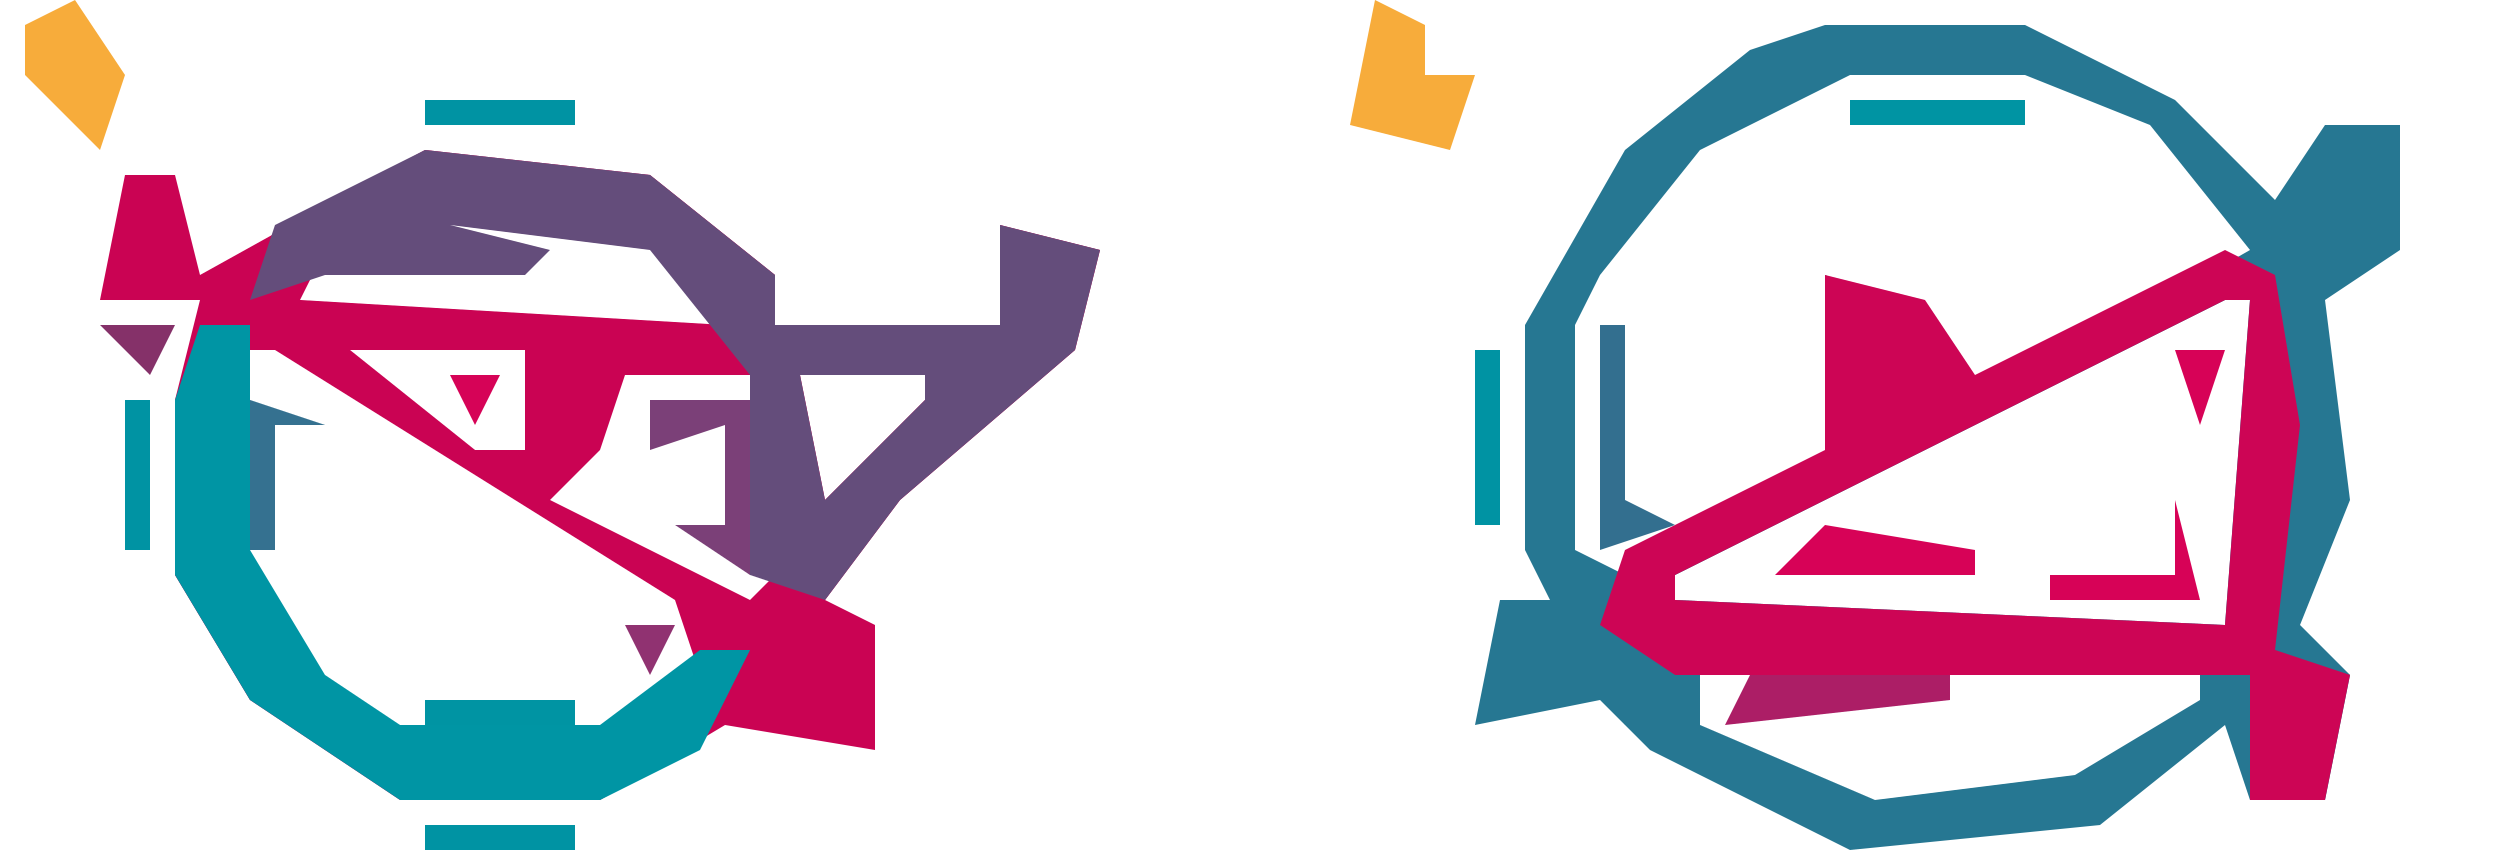 <?xml version="1.0" encoding="UTF-8"?>
<svg version="1.1" xmlns="http://www.w3.org/2000/svg" width="100" height="34">
<path d="M0,0 L8,0 L14,3 L18,7 L20,4 L23,4 L23,9 L20,11 L21,19 L19,24 L21,26 L20,31 L17,31 L16,28 L11,32 L1,33 L-7,29 L-9,27 L-14,28 L-13,23 L-11,23 L-12,21 L-12,12 L-8,5 L-3,1 Z M1,2 L-5,5 L-9,10 L-10,12 L-10,21 L-8,22 L2,17 L0,16 L0,10 L4,12 L4,15 L10,13 L17,9 L13,4 L8,2 Z M21,6 L22,8 Z M2,12 L3,14 Z M16,11 L0,19 L-6,22 L-6,23 L16,24 L17,11 Z M18,16 L19,18 Z M-11,24 Z M-8,24 Z M-7,25 Z M-5,25 L-5,28 L2,31 L10,30 L15,27 L15,26 L7,25 Z " fill="#267792" transform="translate(73,1)"/>
<path d="M0,0 L9,1 L14,5 L14,7 L23,7 L23,3 L27,4 L26,8 L19,14 L16,18 L18,19 L18,24 L12,23 L7,26 L-1,26 L-7,22 L-10,17 L-10,10 L-9,6 L-13,6 L-12,1 L-10,1 L-9,5 Z M0,2 L-2,4 L-4,4 L-5,6 L12,7 L9,3 Z M-7,8 L-8,10 L-7,19 L-1,24 L7,24 L11,21 L10,18 L-6,8 Z M-3,8 L2,12 L4,12 L4,8 Z M8,9 L7,12 L5,14 L13,18 L14,17 L14,9 Z M15,9 L16,14 L20,10 L20,9 Z M15,21 Z " fill="#CA0353" transform="translate(17,6)"/>
<path d="M0,0 L2,1 L3,7 L2,16 L5,17 L4,22 L1,22 L1,17 L-22,17 L-25,15 L-24,12 L-16,8 L-16,1 L-12,2 L-10,5 Z M-14,3 L-13,5 Z M0,2 L-16,10 L-22,13 L-22,14 L0,15 L1,2 Z " fill="#CD0555" transform="translate(89,10)"/>
<path d="M0,0 L9,1 L14,5 L14,7 L23,7 L23,3 L27,4 L26,8 L19,14 L16,18 L13,17 L13,9 L9,4 L1,3 L5,4 L4,5 L-4,5 L-7,6 L-6,3 Z M15,9 L16,14 L20,10 L20,9 Z " fill="#644D7B" transform="translate(17,6)"/>
<path d="M0,0 L2,0 L2,9 L5,14 L8,16 L16,16 L20,13 L22,13 L20,17 L16,19 L8,19 L2,15 L-1,10 L-1,3 Z " fill="#0095A4" transform="translate(8,13)"/>
<path d="M0,0 L2,1 L2,3 L4,3 L3,6 L-1,5 Z " fill="#F7AC3B" transform="translate(55,0)"/>
<path d="M0,0 L2,3 L1,6 L-2,3 L-2,1 Z " fill="#F7AC3B" transform="translate(3,0)"/>
<path d="M0,0 L4,0 L4,7 L1,5 L3,5 L3,1 L0,2 Z " fill="#7B4078" transform="translate(26,16)"/>
<path d="M0,0 L1,0 L1,7 L3,8 L0,9 Z " fill="#336F8F" transform="translate(64,13)"/>
<path d="M0,0 L8,0 L8,1 L-1,2 Z " fill="#AC1E66" transform="translate(70,27)"/>
<path d="M0,0 L6,1 L6,2 L-2,2 Z " fill="#D70257" transform="translate(73,21)"/>
<path d="M0,0 L1,4 L-5,4 L-5,3 L0,3 Z " fill="#D70257" transform="translate(87,20)"/>
<path d="M0,0 L3,1 L1,1 L1,6 L0,6 Z " fill="#357190" transform="translate(10,16)"/>
<path d="M0,0 L1,0 L1,7 L0,7 Z " fill="#0093A3" transform="translate(59,14)"/>
<path d="M0,0 L7,0 L7,1 L0,1 Z " fill="#0094A3" transform="translate(74,4)"/>
<path d="M0,0 L6,0 L6,1 L0,1 Z " fill="#0093A3" transform="translate(17,33)"/>
<path d="M0,0 L6,0 L6,1 L0,1 Z " fill="#0094A3" transform="translate(17,28)"/>
<path d="M0,0 L1,0 L1,6 L0,6 Z " fill="#0093A3" transform="translate(5,16)"/>
<path d="M0,0 L6,0 L6,1 L0,1 Z " fill="#0093A3" transform="translate(17,4)"/>
<path d="M0,0 L1,4 Z " fill="#D70257" transform="translate(95,27)"/>
<path d="M0,0 L2,0 L1,3 Z " fill="#D70257" transform="translate(87,14)"/>
<path d="M0,0 L3,0 L2,2 Z " fill="#853169" transform="translate(4,13)"/>
<path d="M0,0 L3,1 Z " fill="#0093A3" transform="translate(76,30)"/>
<path d="M0,0 L2,0 L1,2 Z " fill="#903271" transform="translate(25,25)"/>
<path d="M0,0 L2,0 L1,2 Z " fill="#D60357" transform="translate(18,15)"/>
<path d="M0,0 L3,1 Z " fill="#BC115C" transform="translate(32,11)"/>
<path d="M0,0 L3,1 Z " fill="#D90258" transform="translate(40,7)"/>
<path d="M0,0 L2,1 Z " fill="#0093A3" transform="translate(69,33)"/>
<path d="M0,0 L2,1 Z " fill="#0093A3" transform="translate(24,32)"/>
<path d="M0,0 L2,1 Z " fill="#0093A3" transform="translate(14,32)"/>
<path d="M0,0 L2,1 Z " fill="#D90258" transform="translate(31,31)"/>
<path d="M0,0 L2,1 Z " fill="#0093A3" transform="translate(26,31)"/>
<path d="M0,0 L2,1 Z " fill="#D90258" transform="translate(61,30)"/>
<path d="M0,0 L2,1 Z " fill="#0094A4" transform="translate(81,29)"/>
<path d="M0,0 L2,1 Z " fill="#0094A4" transform="translate(71,29)"/>
<path d="M0,0 L2,1 Z " fill="#603F69" transform="translate(83,28)"/>
<path d="M0,0 L2,1 Z " fill="#0094A4" transform="translate(24,27)"/>
<path d="M0,0 L2,1 Z " fill="#0094A4" transform="translate(14,27)"/>
<path d="M0,0 Z " fill="#6C4A7D" transform="translate(93,24)"/>
<path d="M0,0 Z " fill="#D70257" transform="translate(58,24)"/>
<path d="M0,0 Z " fill="#0093A3" transform="translate(11,23)"/>
<path d="M0,0 Z " fill="#0093A3" transform="translate(6,23)"/>
<path d="M0,0 L2,1 Z " fill="#D90258" transform="translate(22,23)"/>
<path d="M0,0 Z " fill="#0094A4" transform="translate(94,21)"/>
<path d="M0,0 L2,1 Z " fill="#9D1755" transform="translate(20,22)"/>
<path d="M0,0 L2,1 Z " fill="#D70257" transform="translate(75,20)"/>
<path d="M0,0 L2,1 Z " fill="#D70257" transform="translate(67,19)"/>
<path d="M0,0 L2,1 Z " fill="#D70357" transform="translate(79,18)"/>
<path d="M0,0 L2,1 Z " fill="#D70257" transform="translate(69,18)"/>
<path d="M0,0 L2,1 Z " fill="#D80158" transform="translate(81,17)"/>
<path d="M0,0 L2,1 Z " fill="#D60356" transform="translate(71,17)"/>
<path d="M0,0 Z " fill="#6B4C7D" transform="translate(34,16)"/>
<path d="M0,0 L2,1 Z " fill="#D70257" transform="translate(83,16)"/>
<path d="M0,0 L2,1 Z " fill="#D70257" transform="translate(85,15)"/>
<path d="M0,0 L2,1 Z " fill="#AE185F" transform="translate(41,15)"/>
<path d="M0,0 Z " fill="#13869C" transform="translate(94,12)"/>
<path d="M0,0 L2,1 Z " fill="#D70357" transform="translate(79,13)"/>
<path d="M0,0 L2,1 Z " fill="#D70257" transform="translate(81,12)"/>
<path d="M0,0 Z " fill="#0094A4" transform="translate(65,11)"/>
<path d="M0,0 Z " fill="#0093A3" transform="translate(60,11)"/>
<path d="M0,0 L2,1 Z " fill="#D70257" transform="translate(83,11)"/>
<path d="M0,0 Z " fill="#D70157" transform="translate(38,10)"/>
<path d="M0,0 L2,1 Z " fill="#D70257" transform="translate(85,10)"/>
<path d="M0,0 Z " fill="#416184" transform="translate(87,8)"/>
<path d="M0,0 Z " fill="#D70257" transform="translate(3,7)"/>
<path d="M0,0 L2,1 Z " fill="#0093A3" transform="translate(11,7)"/>
<path d="M0,0 L2,1 Z " fill="#0093A3" transform="translate(82,5)"/>
<path d="M0,0 L2,1 Z " fill="#0094A4" transform="translate(71,5)"/>
<path d="M0,0 L2,1 Z " fill="#0093A3" transform="translate(24,5)"/>
<path d="M0,0 L2,1 Z " fill="#0093A3" transform="translate(15,5)"/>
<path d="M0,0 Z " fill="#E85749" transform="translate(6,4)"/>
<path d="M0,0 Z " fill="#F8AD3B" transform="translate(52,3)"/>
<path d="M0,0 L2,1 Z " fill="#0093A3" transform="translate(67,2)"/>
<path d="M0,0 Z " fill="#F8AD3B" transform="translate(5,1)"/>
<path d="M0,0 L2,1 Z " fill="#0093A3" transform="translate(84,1)"/>
<path d="M0,0 L2,1 Z " fill="#0094A4" transform="translate(82,0)"/>
<path d="M0,0 L2,1 Z " fill="#0093A3" transform="translate(71,0)"/>
<path d="M0,0 Z " fill="#D90258" transform="translate(91,33)"/>
<path d="M0,0 Z " fill="#0093A3" transform="translate(84,33)"/>
<path d="M0,0 Z " fill="#D90258" transform="translate(93,32)"/>
<path d="M0,0 Z " fill="#0093A3" transform="translate(86,32)"/>
<path d="M0,0 Z " fill="#0096A5" transform="translate(68,32)"/>
<path d="M0,0 Z " fill="#0096A5" transform="translate(87,31)"/>
<path d="M0,0 Z " fill="#0093A3" transform="translate(66,31)"/>
<path d="M0,0 Z " fill="#0093A3" transform="translate(13,31)"/>
<path d="M0,0 Z " fill="#1C89A3" transform="translate(88,30)"/>
<path d="M0,0 Z " fill="#0093A3" transform="translate(65,30)"/>
<path d="M0,0 Z " fill="#D90258" transform="translate(59,30)"/>
<path d="M0,0 Z " fill="#0093A3" transform="translate(28,30)"/>
<path d="M0,0 Z " fill="#0093A3" transform="translate(11,30)"/>
<path d="M0,0 Z " fill="#0093A3" transform="translate(64,29)"/>
<path d="M0,0 Z " fill="#5F507F" transform="translate(29,29)"/>
<path d="M0,0 Z " fill="#0096A5" transform="translate(10,29)"/>
<path d="M0,0 Z " fill="#0096A5" transform="translate(9,28)"/>
<path d="M0,0 Z " fill="#0D8A9E" transform="translate(68,27)"/>
<path d="M0,0 Z " fill="#0093A3" transform="translate(8,27)"/>
<path d="M0,0 Z " fill="#D90258" transform="translate(94,26)"/>
<path d="M0,0 Z " fill="#D90258" transform="translate(57,26)"/>
<path d="M0,0 Z " fill="#1C89A3" transform="translate(13,26)"/>
<path d="M0,0 Z " fill="#1C89A3" transform="translate(12,25)"/>
<path d="M0,0 Z " fill="#0096A5" transform="translate(7,25)"/>
<path d="M0,0 Z " fill="#D80058" transform="translate(24,24)"/>
<path d="M0,0 Z " fill="#D90258" transform="translate(59,23)"/>
<path d="M0,0 Z " fill="#D60557" transform="translate(34,23)"/>
<path d="M0,0 Z " fill="#832F66" transform="translate(60,22)"/>
<path d="M0,0 Z " fill="#D80058" transform="translate(35,22)"/>
<path d="M0,0 Z " fill="#D90258" transform="translate(36,21)"/>
<path d="M0,0 Z " fill="#D60356" transform="translate(26,20)"/>
<path d="M0,0 Z " fill="#622F53" transform="translate(17,20)"/>
<path d="M0,0 Z " fill="#D60356" transform="translate(78,19)"/>
<path d="M0,0 Z " fill="#D60356" transform="translate(37,19)"/>
<path d="M0,0 Z " fill="#D60557" transform="translate(24,19)"/>
<path d="M0,0 Z " fill="#D80058" transform="translate(16,19)"/>
<path d="M0,0 Z " fill="#D60557" transform="translate(38,18)"/>
<path d="M0,0 Z " fill="#D90258" transform="translate(25,18)"/>
<path d="M0,0 Z " fill="#D80058" transform="translate(15,18)"/>
<path d="M0,0 Z " fill="#D80058" transform="translate(39,17)"/>
<path d="M0,0 Z " fill="#D80058" transform="translate(13,17)"/>
<path d="M0,0 Z " fill="#D90258" transform="translate(40,16)"/>
<path d="M0,0 Z " fill="#D90258" transform="translate(71,15)"/>
<path d="M0,0 Z " fill="#D90258" transform="translate(71,12)"/>
<path d="M0,0 Z " fill="#D90258" transform="translate(45,12)"/>
<path d="M0,0 Z " fill="#0D8A9E" transform="translate(26,11)"/>
<path d="M0,0 Z " fill="#D90258" transform="translate(76,10)"/>
<path d="M0,0 Z " fill="#0093A3" transform="translate(31,10)"/>
<path d="M0,0 Z " fill="#0096A5" transform="translate(24,10)"/>
<path d="M0,0 Z " fill="#D90258" transform="translate(2,10)"/>
<path d="M0,0 Z " fill="#1C89A3" transform="translate(66,9)"/>
<path d="M0,0 Z " fill="#0093A3" transform="translate(61,9)"/>
<path d="M0,0 Z " fill="#0093A3" transform="translate(30,9)"/>
<path d="M0,0 Z " fill="#5F507F" transform="translate(9,9)"/>
<path d="M0,0 Z " fill="#0096A5" transform="translate(67,8)"/>
<path d="M0,0 Z " fill="#0093A3" transform="translate(29,8)"/>
<path d="M0,0 Z " fill="#0093A3" transform="translate(10,8)"/>
<path d="M0,0 Z " fill="#0096A5" transform="translate(86,7)"/>
<path d="M0,0 Z " fill="#0096A5" transform="translate(68,7)"/>
<path d="M0,0 Z " fill="#0093A3" transform="translate(62,7)"/>
<path d="M0,0 Z " fill="#0093A3" transform="translate(28,7)"/>
<path d="M0,0 Z " fill="#D90258" transform="translate(8,7)"/>
<path d="M0,0 Z " fill="#D90258" transform="translate(97,6)"/>
<path d="M0,0 Z " fill="#D60356" transform="translate(90,6)"/>
<path d="M0,0 Z " fill="#0093A3" transform="translate(84,6)"/>
<path d="M0,0 Z " fill="#1C89A3" transform="translate(69,6)"/>
<path d="M0,0 Z " fill="#0096A5" transform="translate(63,6)"/>
<path d="M0,0 Z " fill="#0096A5" transform="translate(26,6)"/>
<path d="M0,0 Z " fill="#0096A5" transform="translate(13,6)"/>
<path d="M0,0 Z " fill="#D90258" transform="translate(7,6)"/>
<path d="M0,0 Z " fill="#D90258" transform="translate(91,5)"/>
<path d="M0,0 Z " fill="#0096A5" transform="translate(64,5)"/>
<path d="M0,0 Z " fill="#D90258" transform="translate(92,4)"/>
<path d="M0,0 Z " fill="#0093A3" transform="translate(89,4)"/>
<path d="M0,0 Z " fill="#0096A5" transform="translate(65,4)"/>
<path d="M0,0 Z " fill="#F8AE3B" transform="translate(60,4)"/>
<path d="M0,0 Z " fill="#D90258" transform="translate(94,3)"/>
<path d="M0,0 Z " fill="#0093A3" transform="translate(87,3)"/>
<path d="M0,0 Z " fill="#0096A5" transform="translate(66,3)"/>
<path d="M0,0 Z " fill="#F8AE3B" transform="translate(0,3)"/>
<path d="M0,0 Z " fill="#0096A5" transform="translate(86,2)"/>
<path d="M0,0 Z " fill="#F8AE3B" transform="translate(53,2)"/>
<path d="M0,0 Z " fill="#0093A3" transform="translate(69,1)"/>
<path d="M0,0 Z " fill="#F8AE3B" transform="translate(58,1)"/>
<path d="M0,0 Z " fill="#F8AC3B" transform="translate(52,1)"/>
</svg>
